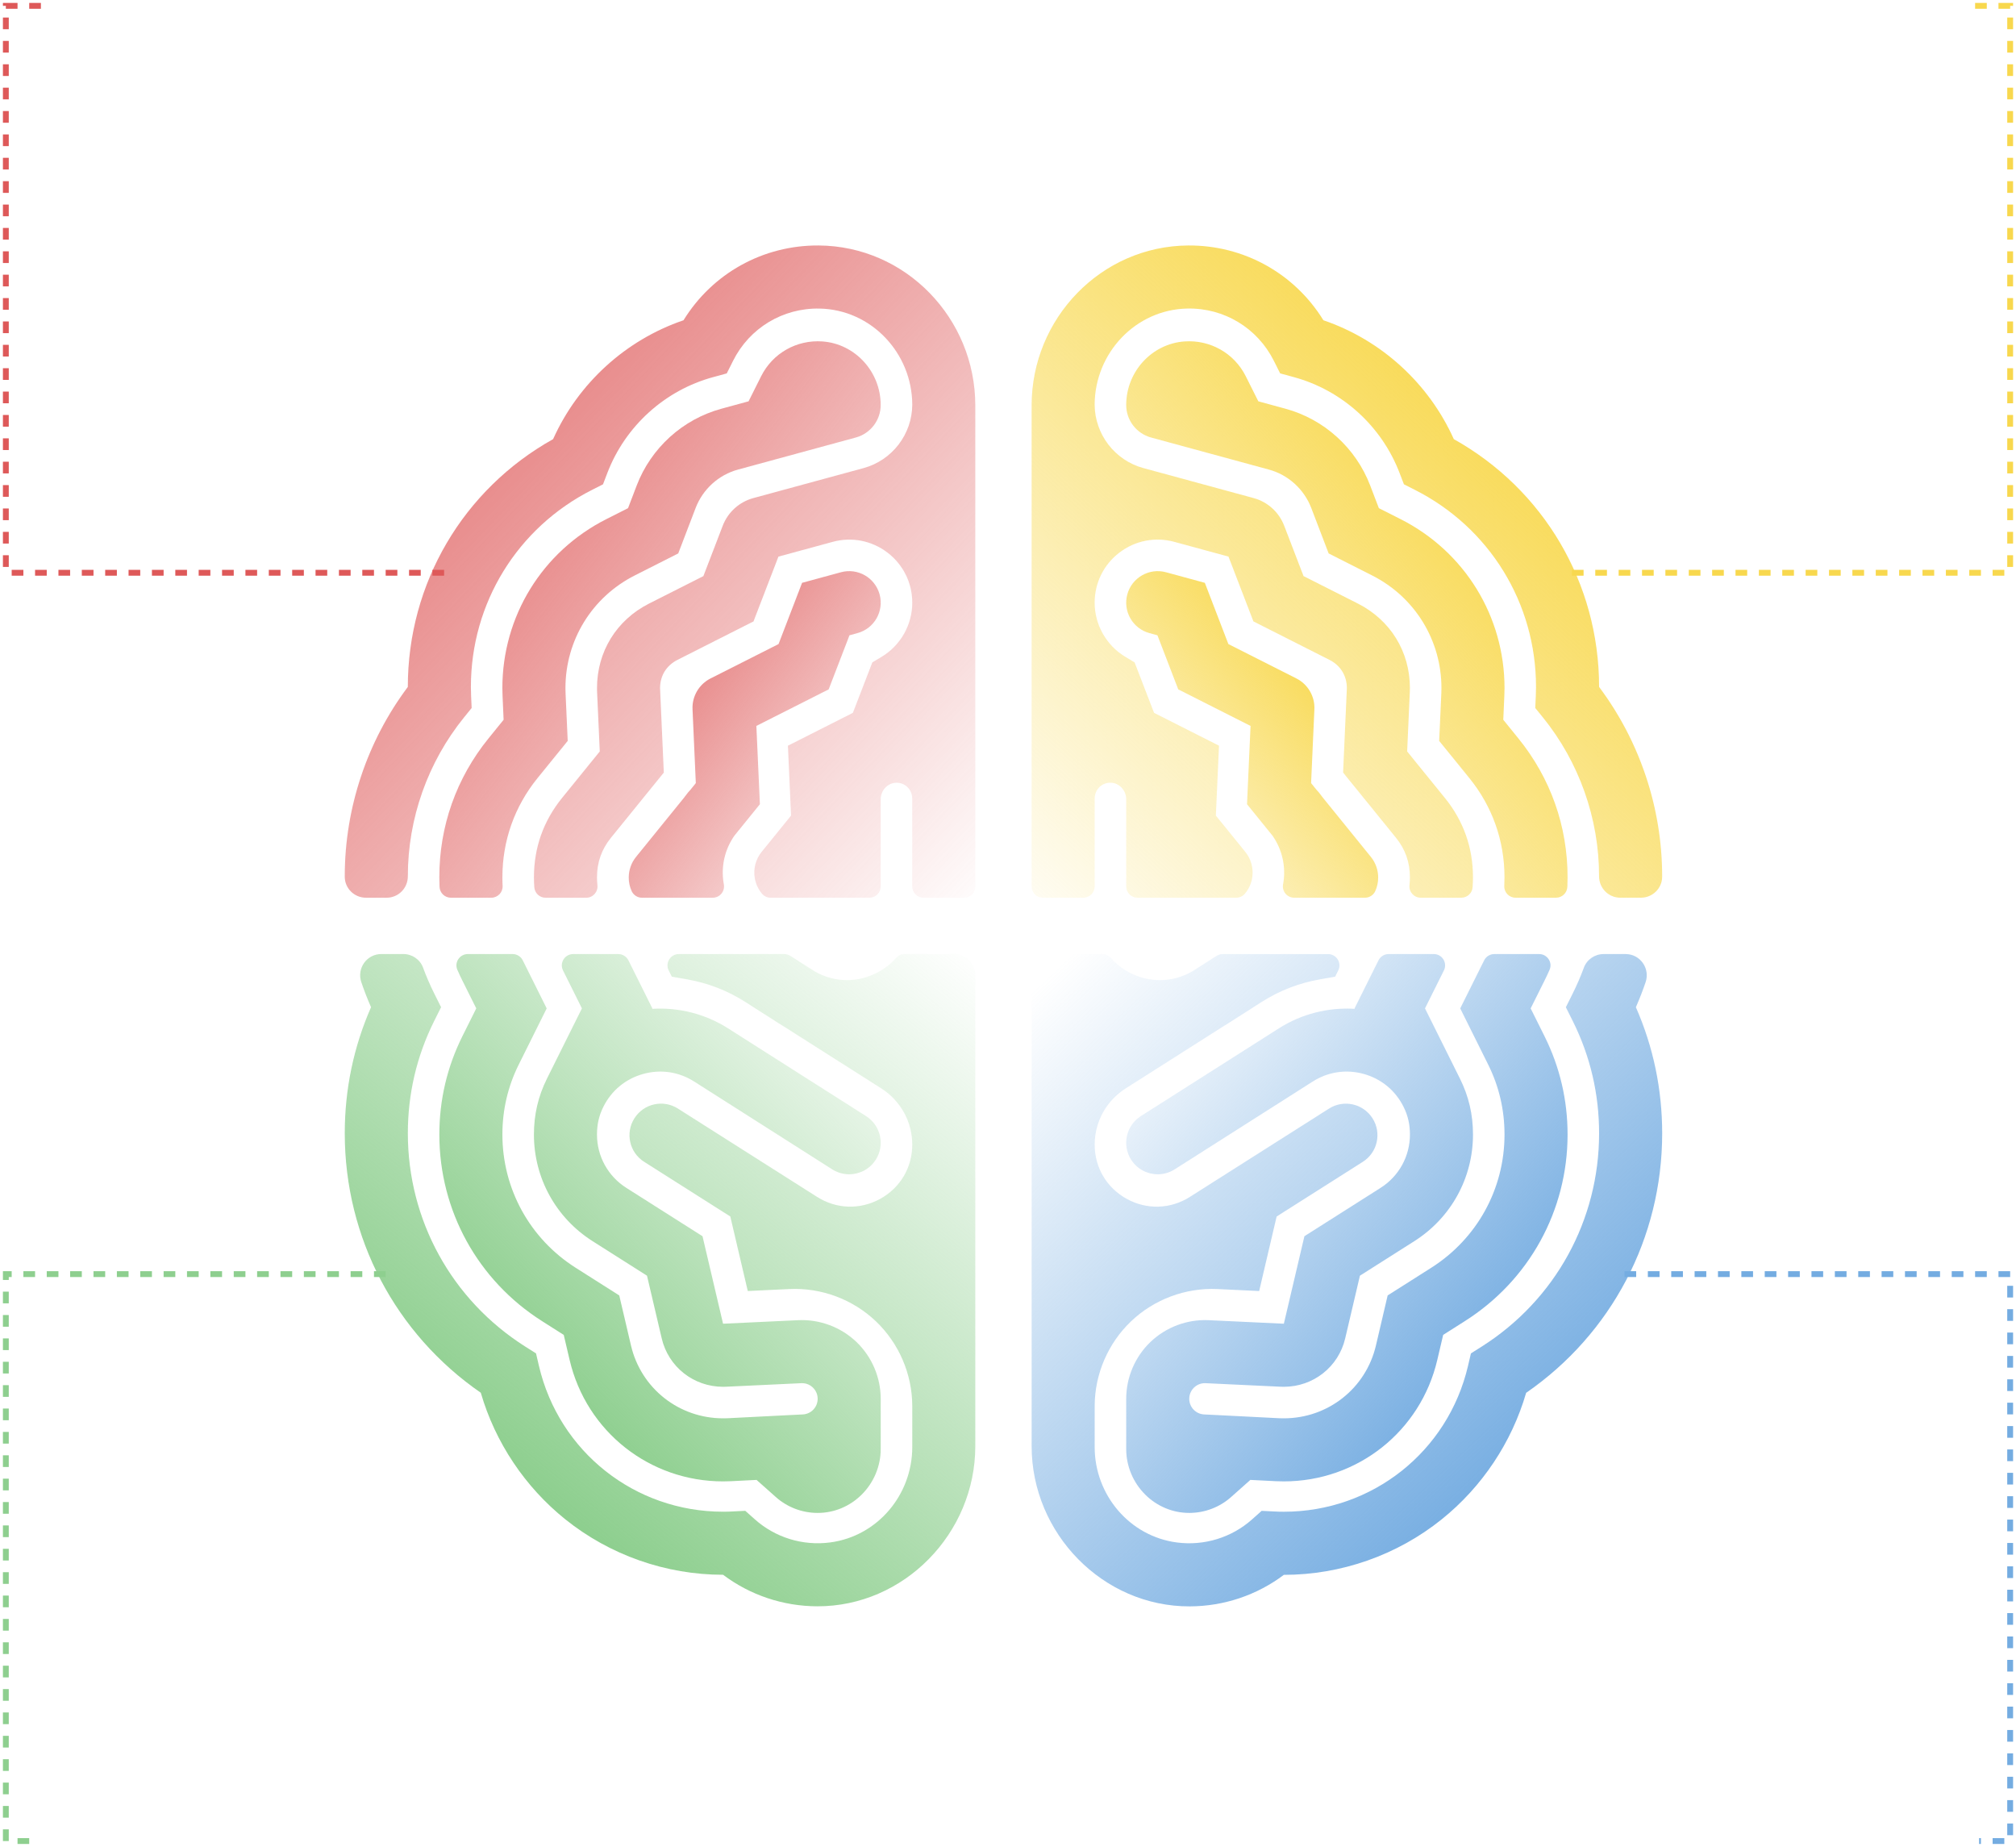 <svg width="345" height="316" viewBox="0 0 345 316" fill="none" xmlns="http://www.w3.org/2000/svg">
<path d="M278 218L344 218L344 315L338.685 315" stroke="#74ACE1" stroke-dasharray="2 2"/>
<path d="M281.662 132.832C279.837 127.361 277.139 122.182 273.655 117.533C273.655 99.792 264.182 83.732 248.792 75.136C244.503 65.578 236.375 58.168 226.474 54.796C221.542 46.789 212.865 41.933 203.316 42.001C188.434 42.109 176.542 54.482 176.542 69.368V151.661C176.542 152.732 177.41 153.599 178.48 153.599H185.395C186.465 153.599 187.333 152.732 187.333 151.661V136.65C187.333 135.098 188.538 133.889 190.066 133.92C191.563 133.952 192.728 135.251 192.728 136.753V151.661C192.728 152.732 193.596 153.599 194.666 153.599H211.557C212.132 153.599 212.676 153.347 213.045 152.907C213.688 152.143 214.124 151.207 214.286 150.2C214.547 148.618 214.115 146.995 213.108 145.758L208.073 139.545L208.608 127.586L197.494 121.966L194.162 113.329L192.571 112.376C189.338 110.438 187.328 106.895 187.328 103.123C187.328 99.729 188.875 96.604 191.568 94.545C194.261 92.49 197.678 91.82 200.946 92.706L210.231 95.233L214.497 106.32L227.504 112.897C229.401 113.86 230.489 115.622 230.489 117.735C230.489 117.776 230.489 117.811 230.485 117.852L229.846 132.185L238.883 143.326C240.497 145.318 241.28 147.534 241.28 150.106C241.28 150.569 241.257 151.014 241.208 151.45C241.077 152.597 241.977 153.599 243.132 153.599H250.074C251.085 153.599 251.935 152.821 252.007 151.814C252.047 151.252 252.07 150.686 252.07 150.106C252.07 145.03 250.451 140.462 247.264 136.528L240.808 128.57L241.266 118.333C241.275 118.14 241.28 117.937 241.28 117.735C241.28 111.499 237.948 106.091 232.373 103.267L223.076 98.569L219.753 89.923C218.867 87.63 216.925 85.872 214.551 85.225L203.792 82.298H203.788L203.779 82.293L195.659 80.086C190.768 78.755 187.351 74.291 187.328 69.219C187.369 60.385 194.346 52.966 203.185 52.791C209.484 52.665 215.181 56.118 217.995 61.733L219.074 63.887L221.403 64.521C229.671 66.769 236.437 72.901 239.508 80.918L240.255 82.865L242.111 83.804C254.911 90.274 262.86 103.2 262.86 117.528C262.86 118.045 262.847 118.571 262.824 119.088L262.73 121.134L264.025 122.73C270.229 130.382 273.65 140.03 273.65 149.899C273.65 149.913 273.65 149.926 273.65 149.935C273.65 151.949 275.256 153.595 277.274 153.595H280.822C282.804 153.595 284.441 151.999 284.445 150.011C284.445 149.976 284.445 149.935 284.445 149.899C284.445 144.072 283.488 138.3 281.662 132.828V132.832Z" fill="url(#paint0_linear_135_413)"/>
<path d="M226.394 136.492C226.164 136.178 225.931 135.867 225.683 135.566C225.562 135.413 225.432 135.274 225.297 135.139L224.37 133.993L224.932 121.35C225.031 119.151 223.826 117.083 221.857 116.085L210.213 110.2L206.184 99.72L199.539 97.912C196.666 97.13 193.699 98.825 192.917 101.703C192.135 104.576 193.829 107.543 196.707 108.325L198.074 108.698L201.634 117.951L214.007 124.205L213.405 137.603L217.77 142.989C219.407 145.331 220.081 148.231 219.614 151.073C219.6 151.149 219.587 151.225 219.573 151.302C219.353 152.498 220.261 153.599 221.475 153.599H233.587C234.324 153.599 234.994 153.181 235.323 152.525C235.678 151.769 235.849 150.956 235.849 150.151C235.849 148.883 235.421 147.624 234.594 146.608L226.394 136.492V136.492Z" fill="url(#paint1_linear_135_413)"/>
<path d="M257.258 123.153L257.438 119.057C257.461 118.616 257.47 118.176 257.47 117.735C257.47 105.452 250.654 94.374 239.684 88.826L235.966 86.947L234.477 83.058C232.023 76.647 226.614 71.742 220.005 69.939C220 69.939 219.996 69.934 219.991 69.934L215.338 68.666L213.18 64.359C211.211 60.434 207.102 58.105 202.7 58.42C197.107 58.82 192.728 63.599 192.728 69.3C192.728 71.89 194.472 74.169 196.968 74.853L217.155 80.347C220.459 81.246 223.166 83.701 224.397 86.915L227.374 94.694L234.81 98.457C242.13 102.157 246.675 109.544 246.675 117.735C246.675 118.014 246.67 118.297 246.657 118.576L246.288 126.768L251.454 133.134C255.388 137.98 257.465 143.852 257.465 150.106C257.465 150.596 257.452 151.086 257.429 151.572C257.371 152.678 258.256 153.599 259.362 153.599H266.286C267.329 153.599 268.179 152.772 268.224 151.729C268.246 151.19 268.26 150.65 268.26 150.106C268.26 141.348 265.347 133.129 259.839 126.336L257.258 123.153V123.153Z" fill="url(#paint2_linear_135_413)"/>
<path d="M140.129 42.001C130.58 41.929 121.903 46.789 116.971 54.796C107.071 58.168 98.942 65.578 94.653 75.136C79.263 83.732 69.79 99.792 69.79 117.533C66.306 122.182 63.608 127.361 61.783 132.832C59.958 138.304 59 144.077 59 149.904C59 149.94 59 149.98 59 150.016C59 151.999 60.636 153.599 62.624 153.599H66.171C68.185 153.599 69.795 151.954 69.795 149.94C69.795 149.926 69.795 149.913 69.795 149.904C69.795 140.035 73.216 130.387 79.421 122.735L80.715 121.138L80.621 119.093C80.599 118.576 80.585 118.05 80.585 117.533C80.585 103.204 88.534 90.278 101.334 83.809L103.191 82.869L103.937 80.922C107.008 72.906 113.774 66.773 122.042 64.525L124.371 63.892L125.45 61.738C128.265 56.118 133.961 52.67 140.26 52.796C149.099 52.971 156.077 60.389 156.117 69.224C156.099 74.291 152.678 78.755 147.786 80.091L139.666 82.298C139.666 82.298 139.662 82.298 139.657 82.302H139.653L128.894 85.229C126.52 85.877 124.578 87.635 123.692 89.928L120.37 98.573L111.072 103.272C105.497 106.095 102.166 111.504 102.166 117.74C102.166 117.942 102.17 118.144 102.179 118.337L102.638 128.575L96.181 136.533C92.994 140.467 91.375 145.034 91.375 150.11C91.375 150.69 91.398 151.257 91.438 151.819C91.515 152.826 92.36 153.604 93.371 153.604H100.313C101.469 153.604 102.368 152.601 102.238 151.455C102.188 151.023 102.166 150.573 102.166 150.11C102.166 147.539 102.948 145.322 104.562 143.33L113.599 132.19L112.96 117.856C112.956 117.816 112.956 117.78 112.956 117.74C112.956 115.626 114.044 113.864 115.941 112.902L128.948 106.324L133.215 95.237L142.499 92.711C145.767 91.825 149.184 92.495 151.877 94.549C154.57 96.609 156.117 99.733 156.117 103.128C156.117 106.9 154.107 110.443 150.875 112.38L149.283 113.334L145.952 121.97L134.838 127.59L135.373 139.549L130.337 145.763C129.33 146.999 128.899 148.622 129.159 150.205C129.321 151.212 129.757 152.147 130.4 152.911C130.769 153.352 131.317 153.604 131.888 153.604H148.78C149.85 153.604 150.717 152.736 150.717 151.666V136.757C150.717 135.256 151.882 133.956 153.379 133.925C154.903 133.893 156.112 135.103 156.112 136.654V151.666C156.112 152.736 156.98 153.604 158.05 153.604H164.965C166.035 153.604 166.903 152.736 166.903 151.666V69.368C166.903 54.481 155.015 42.109 140.129 42.001Z" fill="url(#paint3_linear_135_413)"/>
<path d="M130.041 137.603L129.438 124.205L141.811 117.951L145.372 108.698L146.739 108.325C149.616 107.543 151.311 104.575 150.529 101.703C149.747 98.825 146.779 97.13 143.906 97.912L137.261 99.72L133.233 110.2L121.589 116.085C119.619 117.083 118.414 119.151 118.513 121.35L119.075 133.992L118.149 135.139C118.014 135.274 117.884 135.413 117.763 135.566C117.515 135.867 117.281 136.177 117.052 136.492L108.852 146.608C108.024 147.624 107.597 148.883 107.597 150.151C107.597 150.956 107.768 151.769 108.123 152.525C108.451 153.181 109.121 153.599 109.859 153.599H121.971C123.185 153.599 124.093 152.498 123.872 151.302C123.859 151.225 123.846 151.149 123.832 151.073C123.364 148.231 124.039 145.331 125.675 142.989L130.041 137.603V137.603Z" fill="url(#paint4_linear_135_413)"/>
<path d="M91.987 133.134L97.153 126.767L96.784 118.576C96.771 118.297 96.766 118.014 96.766 117.735C96.766 109.543 101.312 102.157 108.631 98.456L116.067 94.693L119.044 86.915C120.276 83.701 122.982 81.246 126.287 80.347L146.473 74.853C148.969 74.169 150.713 71.89 150.713 69.3C150.713 63.599 146.334 58.82 140.741 58.42C136.34 58.105 132.23 60.434 130.261 64.359L128.103 68.666L123.45 69.934C123.45 69.934 123.441 69.939 123.436 69.939C116.827 71.741 111.418 76.647 108.964 83.058L107.476 86.947L103.757 88.826C92.787 94.374 85.971 105.452 85.971 117.735C85.971 118.176 85.98 118.616 86.003 119.057L86.183 123.153L83.602 126.336C78.094 133.129 75.181 141.348 75.181 150.106C75.181 150.65 75.195 151.189 75.217 151.729C75.262 152.772 76.112 153.599 77.155 153.599H84.079C85.185 153.599 86.07 152.673 86.012 151.571C85.985 151.086 85.976 150.6 85.976 150.106C85.976 143.852 88.053 137.98 91.987 133.134V133.134Z" fill="url(#paint5_linear_135_413)"/>
<path d="M279.949 172.334C280.565 170.926 281.123 169.497 281.613 168.054C282.413 165.693 280.682 163.238 278.191 163.238H274.433C272.931 163.238 271.569 164.16 271.047 165.572C270.503 167.051 269.878 168.503 269.168 169.928L267.967 172.334L269.168 174.739C272.144 180.719 273.655 187.17 273.655 193.914C273.655 208.778 266.151 222.414 253.58 230.39L251.719 231.568L251.22 233.712C247.776 248.401 234.814 258.656 219.703 258.656C219.137 258.656 218.62 258.642 218.116 258.615L215.909 258.503L214.259 259.973C210.77 263.075 206.085 264.532 201.374 263.912C193.281 262.842 187.333 255.761 187.333 247.6V240.524C187.355 235.093 189.621 229.832 193.551 226.083C197.502 222.315 202.898 220.301 208.351 220.557L215.482 220.894L218.472 208.144L233.218 198.788C235.736 197.192 236.482 193.856 234.882 191.343C233.286 188.825 229.954 188.079 227.437 189.679L203.617 204.794C200.303 206.894 196.266 207.02 192.822 205.127C189.387 203.234 187.333 199.768 187.333 195.857C187.333 191.945 189.32 188.339 192.651 186.217L209.538 175.485C209.794 175.332 210.046 175.18 210.298 175.018L215.913 171.43L215.981 171.39C218.984 169.483 222.293 168.202 225.804 167.581L228.484 167.109L229.015 166.044C229.658 164.754 228.718 163.243 227.279 163.243H209.246C208.877 163.243 208.518 163.346 208.207 163.544L204.026 166.206C200.632 168.157 196.599 168.211 193.132 166.314C191.954 165.671 190.934 164.852 190.093 163.895C189.724 163.481 189.198 163.243 188.645 163.243H180.171C178.17 163.243 176.547 164.866 176.547 166.867V247.461C176.547 262.352 188.731 274.904 203.621 274.85C209.453 274.828 215.086 272.931 219.708 269.455C229.496 269.455 239.086 266.088 246.706 259.969C253.63 254.412 258.71 246.782 261.17 238.312C275.786 228.218 284.45 211.781 284.45 193.923C284.45 186.393 282.939 179.145 279.954 172.343L279.949 172.334Z" fill="url(#paint6_linear_135_413)"/>
<path d="M218.876 175.935L195.227 190.969C192.714 192.57 191.972 195.902 193.568 198.419C194.598 200.033 196.342 200.919 198.127 200.919C199.116 200.919 200.119 200.645 201.018 200.078L224.658 185.044C227.288 183.376 230.386 182.917 233.389 183.753C236.388 184.59 238.802 186.586 240.191 189.373C240.564 190.12 240.839 190.875 241.019 191.657C241.198 192.44 241.284 193.249 241.284 194.117C241.284 197.839 239.4 201.256 236.239 203.257L223.224 211.516L219.708 226.487H219.703L206.831 225.881C203.176 225.71 199.552 227.063 196.9 229.59C194.247 232.116 192.728 235.668 192.728 239.332V247.942C192.728 250.829 193.91 253.665 195.974 255.716C198.015 257.743 200.69 258.858 203.518 258.858H203.576C206.197 258.845 208.72 257.883 210.671 256.147L213.975 253.211L218.381 253.432C218.786 253.454 219.231 253.463 219.703 253.463C232.296 253.463 243.096 244.921 245.964 232.687L246.971 228.398L250.689 226.038C261.691 219.06 268.26 207.128 268.26 194.117C268.26 188.218 266.938 182.576 264.339 177.347L261.943 172.536L264.339 167.73C264.636 167.132 264.915 166.534 265.18 165.927C265.733 164.655 264.775 163.238 263.39 163.238H255.72C254.983 163.238 254.313 163.657 253.985 164.313L249.889 172.536L254.677 182.157C256.53 185.876 257.469 189.899 257.469 194.117C257.469 203.41 252.775 211.939 244.912 216.925L237.471 221.645L235.462 230.224C233.74 237.552 227.261 242.673 219.703 242.673C219.429 242.673 219.168 242.668 218.93 242.659L210.109 242.21L206.058 242.007C204.633 241.936 203.518 240.762 203.518 239.332C203.518 238.339 204.039 237.691 204.345 237.399C204.655 237.102 205.33 236.612 206.319 236.662L219.227 237.269C219.384 237.278 219.537 237.278 219.703 237.278C224.743 237.278 229.064 233.87 230.206 228.992L232.724 218.269L242.021 212.37C248.315 208.378 252.074 201.553 252.074 194.117C252.074 190.695 251.346 187.571 249.849 184.563L243.86 172.536L247.097 166.039C247.74 164.749 246.8 163.238 245.362 163.238H237.638C236.9 163.238 236.23 163.657 235.902 164.313L231.806 172.536L231.847 172.613C227.319 172.329 222.765 173.467 218.876 175.935V175.935Z" fill="url(#paint7_linear_135_413)"/>
<path d="M163.279 163.239H154.804C154.251 163.239 153.725 163.477 153.356 163.891C152.516 164.844 151.495 165.662 150.317 166.31C146.851 168.207 142.818 168.153 139.424 166.202L135.242 163.54C134.932 163.342 134.572 163.239 134.204 163.239H116.17C114.732 163.239 113.792 164.754 114.435 166.04L114.966 167.105L117.645 167.577C121.156 168.198 124.465 169.479 127.469 171.386L127.536 171.426L133.152 175.014C133.403 175.176 133.655 175.328 133.911 175.481L150.798 186.213C154.13 188.335 156.117 191.936 156.117 195.852C156.117 199.768 154.062 203.23 150.627 205.123C147.184 207.016 143.146 206.89 139.833 204.79L116.013 189.675C113.495 188.074 110.164 188.821 108.568 191.339C106.967 193.852 107.714 197.188 110.231 198.784L124.978 208.14L127.968 220.89L135.098 220.553C140.552 220.297 145.947 222.311 149.899 226.079C153.829 229.828 156.094 235.084 156.117 240.52V247.596C156.117 255.761 150.169 262.842 142.076 263.908C137.364 264.528 132.68 263.071 129.191 259.969L127.541 258.499L125.333 258.611C124.83 258.638 124.313 258.652 123.746 258.652C108.635 258.652 95.674 248.397 92.23 233.708L91.731 231.564L89.869 230.386C77.299 222.41 69.795 208.774 69.795 193.91C69.795 187.166 71.305 180.715 74.282 174.735L75.482 172.33L74.282 169.924C73.571 168.495 72.946 167.042 72.402 165.568C71.885 164.156 70.523 163.234 69.017 163.234H65.254C62.763 163.234 61.028 165.689 61.832 168.05C62.322 169.497 62.88 170.922 63.496 172.33C60.511 179.132 59 186.379 59 193.91C59 211.768 67.664 228.205 82.28 238.299C84.739 246.769 89.82 254.399 96.743 259.956C104.364 266.075 113.954 269.442 123.742 269.442C128.363 272.917 133.997 274.815 139.828 274.837C154.719 274.891 166.903 262.339 166.903 247.448V166.854C166.903 164.853 165.28 163.23 163.279 163.23V163.239Z" fill="url(#paint8_linear_135_413)"/>
<path d="M79.106 167.73L81.503 172.536L79.106 177.347C76.508 182.576 75.186 188.218 75.186 194.117C75.186 207.128 81.755 219.061 92.756 226.038L96.474 228.399L97.481 232.688C100.35 244.921 111.149 253.464 123.742 253.464C124.214 253.464 124.659 253.455 125.064 253.432L129.47 253.212L132.775 256.148C134.726 257.883 137.248 258.845 139.869 258.859H139.928C142.756 258.859 145.431 257.744 147.472 255.716C149.536 253.666 150.718 250.829 150.718 247.942V239.333C150.718 235.669 149.198 232.117 146.546 229.59C143.893 227.063 140.269 225.71 136.614 225.881L123.742 226.488H123.738L120.222 211.516L107.206 203.257C104.046 201.257 102.162 197.84 102.162 194.117C102.162 193.249 102.247 192.44 102.427 191.658C102.607 190.875 102.881 190.12 103.254 189.374C104.643 186.586 107.058 184.59 110.057 183.754C113.06 182.918 116.158 183.376 118.788 185.044L142.427 200.079C143.327 200.645 144.329 200.919 145.318 200.919C147.103 200.919 148.848 200.034 149.877 198.42C151.473 195.902 150.731 192.57 148.218 190.97L124.57 175.935C120.681 173.467 116.126 172.33 111.599 172.613L111.639 172.536L107.543 164.313C107.215 163.657 106.545 163.239 105.808 163.239H98.084C96.645 163.239 95.706 164.754 96.349 166.04L99.585 172.536L93.597 184.563C92.1 187.571 91.371 190.696 91.371 194.117C91.371 201.553 95.13 208.378 101.424 212.371L110.722 218.269L113.24 228.992C114.382 233.87 118.702 237.278 123.742 237.278C123.909 237.278 124.061 237.278 124.219 237.269L137.127 236.662C138.116 236.613 138.79 237.103 139.1 237.399C139.406 237.692 139.928 238.339 139.928 239.333C139.928 240.762 138.813 241.936 137.387 242.008L133.337 242.21L124.516 242.66C124.277 242.669 124.017 242.673 123.742 242.673C116.185 242.673 109.706 237.552 107.984 230.224L105.974 221.646L98.534 216.925C90.67 211.939 85.976 203.41 85.976 194.117C85.976 189.9 86.916 185.876 88.768 182.158L93.556 172.536L89.461 164.313C89.132 163.657 88.463 163.239 87.725 163.239H80.055C78.67 163.239 77.717 164.655 78.266 165.927C78.526 166.534 78.81 167.137 79.106 167.73V167.73Z" fill="url(#paint9_linear_135_413)"/>
<path d="M269 98L344 98L344 1L337.96 1" stroke="#F8D84E" stroke-dasharray="2 2"/>
<path d="M66 218L1 218L1 315L6.235 315" stroke="#8ECF8F" stroke-dasharray="2 2"/>
<path d="M76 98L1 98L1 1L7.04 1" stroke="#DE5959" stroke-dasharray="2 2"/>
<defs>
<linearGradient id="paint0_linear_135_413" x1="257.836" y1="65.237" x2="169.533" y2="160.332" gradientUnits="userSpaceOnUse">
<stop stop-color="#F8D84E"/>
<stop offset="1" stop-color="#F8D84E" stop-opacity="0"/>
</linearGradient>
<linearGradient id="paint1_linear_135_413" x1="225.214" y1="109.356" x2="181.383" y2="147.033" gradientUnits="userSpaceOnUse">
<stop stop-color="#F8D84E"/>
<stop offset="1" stop-color="#F8D84E" stop-opacity="0"/>
</linearGradient>
<linearGradient id="paint2_linear_135_413" x1="249.633" y1="78.216" x2="174.668" y2="144.458" gradientUnits="userSpaceOnUse">
<stop stop-color="#F8D84E"/>
<stop offset="1" stop-color="#F8D84E" stop-opacity="0"/>
</linearGradient>
<linearGradient id="paint3_linear_135_413" x1="47.267" y1="45.477" x2="166.445" y2="159.097" gradientUnits="userSpaceOnUse">
<stop stop-color="#DE5959"/>
<stop offset="1" stop-color="#DE5959" stop-opacity="0"/>
</linearGradient>
<linearGradient id="paint4_linear_135_413" x1="102.908" y1="99.463" x2="160.485" y2="143.277" gradientUnits="userSpaceOnUse">
<stop stop-color="#DE5959"/>
<stop offset="1" stop-color="#DE5959" stop-opacity="0"/>
</linearGradient>
<linearGradient id="paint5_linear_135_413" x1="66.968" y1="61.358" x2="165.76" y2="138.641" gradientUnits="userSpaceOnUse">
<stop stop-color="#DE5959"/>
<stop offset="1" stop-color="#DE5959" stop-opacity="0"/>
</linearGradient>
<linearGradient id="paint6_linear_135_413" x1="262.775" y1="251.722" x2="181.265" y2="165.272" gradientUnits="userSpaceOnUse">
<stop stop-color="#74ACE1"/>
<stop offset="1" stop-color="#74ACE1" stop-opacity="0"/>
</linearGradient>
<linearGradient id="paint7_linear_135_413" x1="253.087" y1="239.044" x2="183.847" y2="179.04" gradientUnits="userSpaceOnUse">
<stop stop-color="#74ACE1"/>
<stop offset="1" stop-color="#74ACE1" stop-opacity="0"/>
</linearGradient>
<linearGradient id="paint8_linear_135_413" x1="94.198" y1="256.662" x2="168.915" y2="164.655" gradientUnits="userSpaceOnUse">
<stop stop-color="#8ECF8F"/>
<stop offset="1" stop-color="#8ECF8F" stop-opacity="0"/>
</linearGradient>
<linearGradient id="paint9_linear_135_413" x1="99.825" y1="243.287" x2="165.229" y2="177.482" gradientUnits="userSpaceOnUse">
<stop stop-color="#8ECF8F"/>
<stop offset="1" stop-color="#8ECF8F" stop-opacity="0"/>
</linearGradient>
</defs>
</svg>

